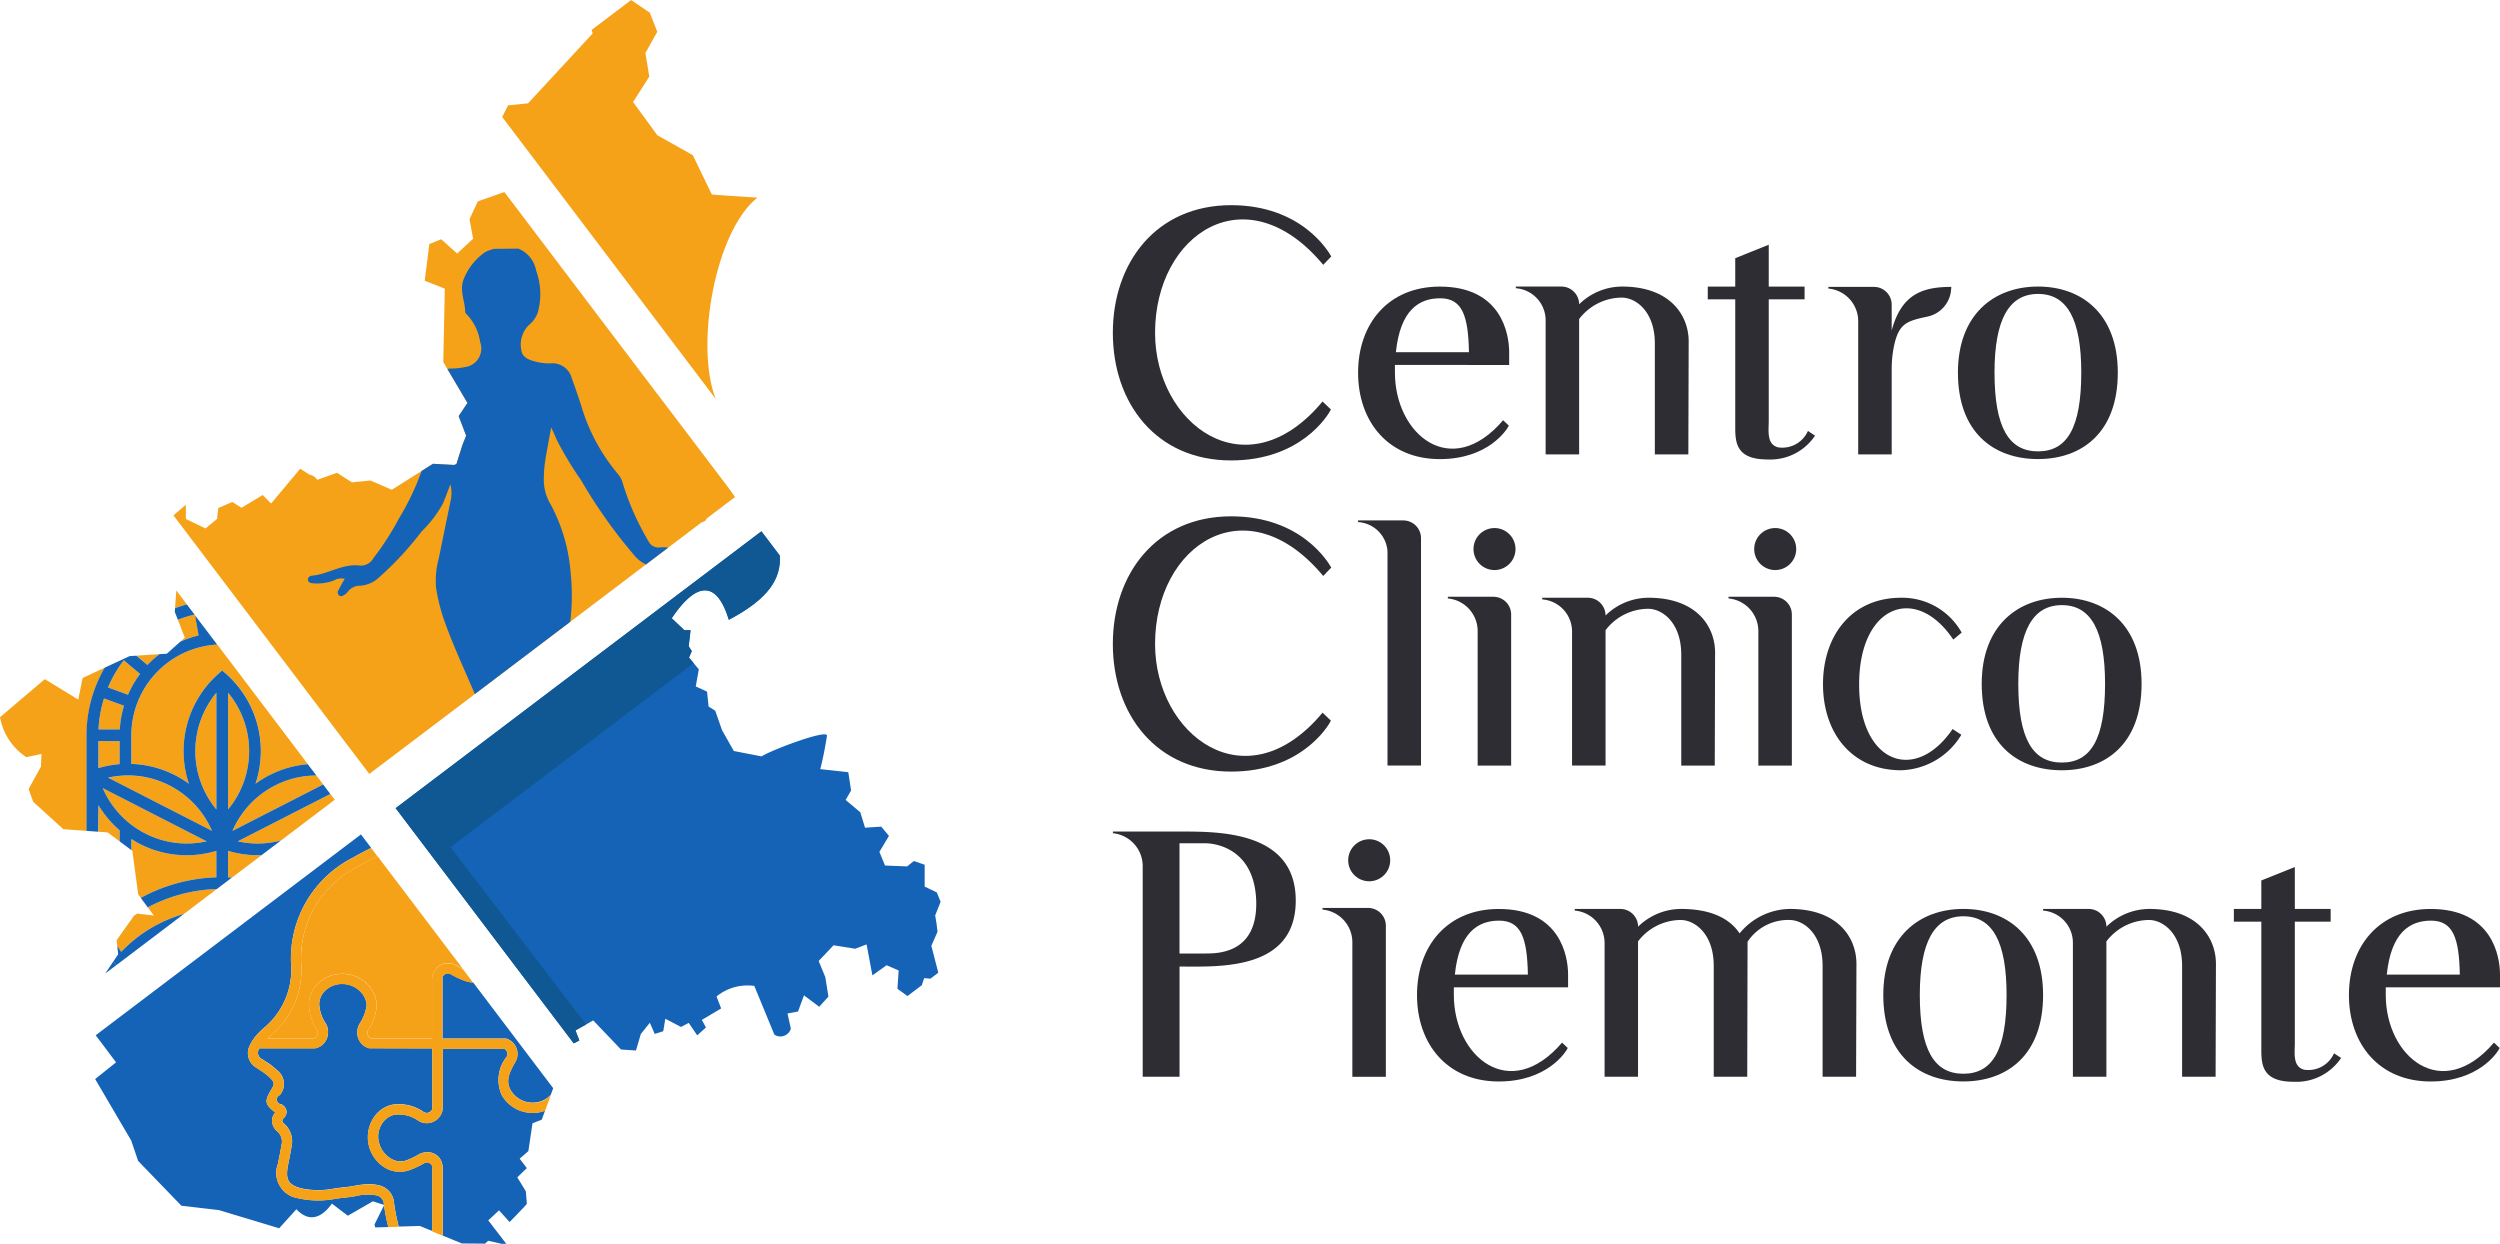<svg xmlns="http://www.w3.org/2000/svg" xmlns:xlink="http://www.w3.org/1999/xlink" width="178.579" height="88.846" viewBox="0 0 178.579 88.846"><defs><style>      .cls-1 {        fill: none;      }      .cls-2 {        fill: #1463b6;      }      .cls-3 {        fill: #f5a219;      }      .cls-4 {        clip-path: url(#clip-path);      }      .cls-5 {        fill: #105894;      }      .cls-6 {        fill: #2d2d33;      }    </style><clipPath id="clip-path"><path id="Tracciato_8446" data-name="Tracciato 8446" class="cls-1" d="M536.4,1686.87l-.487-.644-1.131-1.493-.442-.584-.381-.5-1.039-1.372-.859-1.134-.546-.72-.4-.522-.461-.609-2.064-2.725-.991-1.309-.731-.965-.924-1.22-.407-.538-1.118-1.477-.58-.766-.913-1.206-.85-1.122-.167-.221-.415-.548-1.214-1.6-1.421.5-.475.167-.091.2-.5,1.071.257,1.4-1.143,1.056-1.136-1.02-.849.341-.179,1.425-.086.679-.065.516,1.436.57-.05,2.391-.014.688-.045,2.16,1.112,1.881.482.816.134.226-.629.938.534,1.4-.272.681-.188.6-.236.749a1.362,1.362,0,0,0-.175.061l-.92-.051-.578-.032-2.943,1.857-1.525-.662-1.325.13-1.063-.681-.769.273-.63.224-.034-.022a.8.8,0,0,0-.441-.322c-.027-.007-.054-.008-.081-.013l-.675-.433-.666.8-1.414,1.687-.6-.607-.79.477-.637.384-.083.05-.66-.415-1,.432-.089.782-.827.679-.885-.429-.515-.25v-1.011l-.655.553-.233.2.589.778.734.97.478.631,1.788,2.361.46.607.048.064.626.827.5.656.8,1.059.546.721,2.87,3.791.407.537,1.52,2.007.582.769.316.417.726.958.5.658.414.548.086.113,4-3.025,1.08-.818,7.986-6.047,1.631-1.235.653-.495.424-.322,1.853-1.4.919-.7.58-.439,2.762-2.092.931-.705.882-.668.065-.027c.129-.05.251-.083.308-.225,0-.011,0-.024.008-.036l2.043-1.547Z" transform="translate(-496.656 -1665.589)"></path></clipPath></defs><g id="Raggruppa_12235" data-name="Raggruppa 12235" transform="translate(-464.604 -1630.157)"><g id="Raggruppa_12233" data-name="Raggruppa 12233" transform="translate(464.604 1630.157)"><path id="Tracciato_8413" data-name="Tracciato 8413" class="cls-2" d="M550.707,1738.121l-13.061,9.89,9.89,13.062,2.83,3.738.4-.206-.277-.716,1.268-.718,1.985,2.078,1.069.073.346-1.176.645-.808.351.8.608-.193.147-.892,1.121.588.55-.294.608.891.624-.561-.293-.542,1.378-.818-.33-.855a3.49,3.49,0,0,1,2.7-.753l1.43,3.474a.774.774,0,0,0,1.179-.423l-.241-1.085.754-.137.425-1.158,1.085.818.66-.726-.22-1.388-.477-1.158,1.064-1.122,1.545.248.813-.312.418,2.215,1.012-.726.864.376-.089,1.306.719.519,1.025-.776.168-.507.441.045.566-.429-.495-1.923.44-1-.074-.616-.094-.552.388-.974-.273-.671-.865-.413v-1.562l-.775-.267-.476.386-1.583-.064-.4-.975.682-1.139-.551-.662-1.158.074-.336-1.1-1.048-.881.389-.681-.2-1.3-2-.221q.293-1.179.477-2.38c.084-.523-4.091,1.066-4.668,1.471l-1.985-.386-.844-1.489-.483-1.388-.476-.3-.11-1.066-.807-.368.22-1.222-.7-.837.2-.459-.22-.35.132-1.148h-.445l-.9-.854c1.621-2.422,3.156-2.917,4.081.11,2.874-1.515,3.737-2.958,3.638-4.583l-1.312-1.733Z" transform="translate(-509.383 -1690.282)"></path><path id="Tracciato_8414" data-name="Tracciato 8414" class="cls-3" d="M572.564,1658.652c-1.487-3.8-.049-11.977,2.979-14.378-1.289-.074-3.253-.221-3.253-.221l-1.362-2.813-2.536-1.424-1.729-2.372,1.158-1.819-.278-1.683.849-1.516-.534-1.359-1.336-.909-2.822,2.137.077.251-4.616,4.991-1.43.148-.417.828,9.224,12.182Z" transform="translate(-521.441 -1630.157)"></path><g id="Raggruppa_12228" data-name="Raggruppa 12228" transform="translate(0 42.18)"><g id="Raggruppa_12227" data-name="Raggruppa 12227"><path id="Tracciato_8415" data-name="Tracciato 8415" class="cls-3" d="M488.361,1795.584l.432.582-1.194-.135c-.073.047-.147.092-.219.14l-1.248,1.759.043.393c.093.148.185.3.286.438a9.959,9.959,0,0,1,4.483-2.71l2.315-1.754v-.025A11.254,11.254,0,0,0,488.361,1795.584Z" transform="translate(-477.802 -1772.949)"></path><path id="Tracciato_8416" data-name="Tracciato 8416" class="cls-3" d="M506.716,1787.231v1.888c.093,0,.185.013.277.018l2.117-1.6c-.092,0-.184.008-.277.008A7.371,7.371,0,0,1,506.716,1787.231Z" transform="translate(-490.421 -1768.632)"></path><path id="Tracciato_8417" data-name="Tracciato 8417" class="cls-3" d="M497.009,1739.165l-.092,1.265q.414-.154.845-.27Z" transform="translate(-484.414 -1739.165)"></path><path id="Tracciato_8418" data-name="Tracciato 8418" class="cls-3" d="M494.933,1785.89a7.366,7.366,0,0,1-2.118.312,7.29,7.29,0,0,1-3.352-.811c-.207-.106-.407-.222-.6-.347v.792l.065.049.419,3.116.184.248a12.08,12.08,0,0,1,5.4-1.47Z" transform="translate(-479.475 -1767.291)"></path><path id="Tracciato_8419" data-name="Tracciato 8419" class="cls-3" d="M486.835,1753.024l-1.163-.976a8.848,8.848,0,0,0-1.125,1.941l1.429.52A7.343,7.343,0,0,1,486.835,1753.024Z" transform="translate(-476.83 -1747.063)"></path><path id="Tracciato_8420" data-name="Tracciato 8420" class="cls-3" d="M484.566,1773.476l7.421,3.8a6.546,6.546,0,0,0-3.026-3.236,6.467,6.467,0,0,0-2.971-.719A6.551,6.551,0,0,0,484.566,1773.476Z" transform="translate(-476.842 -1760.103)"></path><path id="Tracciato_8421" data-name="Tracciato 8421" class="cls-3" d="M502.171,1758.04a6.53,6.53,0,0,0,0,8.335Z" transform="translate(-486.713 -1750.736)"></path><path id="Tracciato_8422" data-name="Tracciato 8422" class="cls-3" d="M486.608,1778.888a6.461,6.461,0,0,0,2.971.719,6.548,6.548,0,0,0,1.424-.157l-7.42-3.8A6.546,6.546,0,0,0,486.608,1778.888Z" transform="translate(-476.239 -1761.534)"></path><path id="Tracciato_8423" data-name="Tracciato 8423" class="cls-3" d="M484.619,1759.616l-1.43-.52a8.8,8.8,0,0,0-.388,2.21h1.52A7.281,7.281,0,0,1,484.619,1759.616Z" transform="translate(-475.76 -1751.384)"></path><path id="Tracciato_8424" data-name="Tracciato 8424" class="cls-3" d="M509.933,1780.264a6.464,6.464,0,0,0,1.658-.217l3.842-2.909-.313-.414-6.611,3.382A6.553,6.553,0,0,0,509.933,1780.264Z" transform="translate(-491.52 -1762.191)"></path><path id="Tracciato_8425" data-name="Tracciato 8425" class="cls-3" d="M484.292,1766.971h-1.518v1.93a7.376,7.376,0,0,1,1.518-.286Z" transform="translate(-475.743 -1756.212)"></path><path id="Tracciato_8426" data-name="Tracciato 8426" class="cls-3" d="M506.716,1758.041v8.335a6.532,6.532,0,0,0,0-8.335Z" transform="translate(-490.421 -1750.737)"></path><path id="Tracciato_8427" data-name="Tracciato 8427" class="cls-3" d="M490.6,1751.689a7.438,7.438,0,0,1,.857-.774l-1.651.108Z" transform="translate(-480.053 -1746.368)"></path><path id="Tracciato_8428" data-name="Tracciato 8428" class="cls-3" d="M497.933,1745.263l-.318.286a7.243,7.243,0,0,1,1.31-.447l-.253-1.434-.042-.055a8.776,8.776,0,0,0-1.195.368Z" transform="translate(-484.731 -1741.892)"></path><path id="Tracciato_8429" data-name="Tracciato 8429" class="cls-3" d="M507.524,1777.273l6.479-3.315-.484-.64a6.468,6.468,0,0,0-2.969.719A6.542,6.542,0,0,0,507.524,1777.273Z" transform="translate(-490.916 -1760.103)"></path><path id="Tracciato_8430" data-name="Tracciato 8430" class="cls-3" d="M488.861,1755.622v2.045a7.352,7.352,0,0,1,4.112,1.419,7.366,7.366,0,0,1,2.1-7.849l.278-.247.278.247a7.364,7.364,0,0,1,2.1,7.849,7.369,7.369,0,0,1,1-.615,7.279,7.279,0,0,1,2.738-.781l-6.471-8.547A6.5,6.5,0,0,0,488.861,1755.622Z" transform="translate(-479.475 -1745.282)"></path><path id="Tracciato_8431" data-name="Tracciato 8431" class="cls-3" d="M472.093,1753.41l-1.589.737-.309,1.544-2.389-1.461-3.2,2.72a4.331,4.331,0,0,0,1.875,2.85l1.085-.221-.037.9-.881,1.6.331.919,2.148,1.95,1.672.121v-6.83A9.62,9.62,0,0,1,472.093,1753.41Z" transform="translate(-464.604 -1747.898)"></path></g><path id="Tracciato_8432" data-name="Tracciato 8432" class="cls-3" d="M482.774,1778.793v1.9l.655.047.863.643v-.79A7.391,7.391,0,0,1,482.774,1778.793Z" transform="translate(-475.743 -1763.459)"></path></g><g id="Raggruppa_12229" data-name="Raggruppa 12229" transform="translate(6.193 43.174)"><path id="Tracciato_8433" data-name="Tracciato 8433" class="cls-2" d="M484.026,1808.48l.805-.61c-.072-.09-.144-.18-.213-.273Z" transform="translate(-482.704 -1782.112)"></path><path id="Tracciato_8434" data-name="Tracciato 8434" class="cls-2" d="M481.447,1757.313a7.394,7.394,0,0,0,1.518,1.8v.79l.837.623v-.792c.195.124.395.241.6.347a7.292,7.292,0,0,0,3.352.811,7.37,7.37,0,0,0,2.118-.312v1.888a12.082,12.082,0,0,0-5.4,1.47l.5.678a11.252,11.252,0,0,1,4.9-1.311v.025l1.115-.844c-.092-.005-.185-.015-.277-.018v-1.888a7.375,7.375,0,0,0,2.117.311c.093,0,.185,0,.277-.008l1.381-1.046a6.459,6.459,0,0,1-1.658.217,6.552,6.552,0,0,1-1.424-.157l6.611-3.382-.513-.678-6.479,3.315a6.541,6.541,0,0,1,3.026-3.236,6.466,6.466,0,0,1,2.969-.719l-.612-.808a7.28,7.28,0,0,0-2.738.781,7.359,7.359,0,0,0-1,.616,7.365,7.365,0,0,0-2.1-7.849l-.278-.247-.278.247a7.366,7.366,0,0,0-2.1,7.849,7.348,7.348,0,0,0-4.112-1.419v-2.045a6.5,6.5,0,0,1,6.132-6.48l-1.5-1.975-.082-.109.253,1.434a7.231,7.231,0,0,0-1.31.446l-.954.856-.528.034a7.426,7.426,0,0,0-.857.774l-.794-.666-.483.031-1.78.826a9.621,9.621,0,0,0-1.3,4.828v6.83l.837.061Zm9.264-8.03a6.532,6.532,0,0,1,0,8.335Zm-2.956,10.769a6.462,6.462,0,0,1-2.971-.719,6.546,6.546,0,0,1-3.026-3.236l7.42,3.8A6.556,6.556,0,0,1,487.756,1760.052Zm2.118-10.769v8.335a6.53,6.53,0,0,1,0-8.335Zm-3.339,6.63a6.545,6.545,0,0,1,3.026,3.236l-7.421-3.8a6.558,6.558,0,0,1,1.424-.157A6.465,6.465,0,0,1,486.536,1755.914Zm-3.277-8.949,1.163.976a7.338,7.338,0,0,0-.859,1.485l-1.429-.52A8.847,8.847,0,0,1,483.259,1746.965Zm-1.413,2.727,1.43.52a7.28,7.28,0,0,0-.3,1.69h-1.52A8.8,8.8,0,0,1,481.846,1749.692Zm-.4,3.047h1.518v1.645a7.376,7.376,0,0,0-1.518.286Z" transform="translate(-480.61 -1742.974)"></path><path id="Tracciato_8435" data-name="Tracciato 8435" class="cls-2" d="M490.591,1798.869a9.96,9.96,0,0,0-4.483,2.71c-.1-.142-.193-.291-.286-.438l.067.609-.333.5c.069.093.141.183.213.273l2.531-1.916Z" transform="translate(-483.642 -1776.761)"></path><path id="Tracciato_8436" data-name="Tracciato 8436" class="cls-2" d="M497.087,1742.829a8.761,8.761,0,0,1,1.195-.368l-.55-.727q-.431.117-.845.27l-.019.26Z" transform="translate(-490.577 -1741.734)"></path></g><path id="Tracciato_8437" data-name="Tracciato 8437" class="cls-2" d="M546.071,1828.269q-.118.029-.238.047l-.051.008a2.534,2.534,0,0,1-.292.019h-.026c-.018,0-.037,0-.055,0q-.12,0-.241-.017l-.089-.011a2.629,2.629,0,0,1-.31-.064,2.5,2.5,0,0,1-1.532-1.2,2.629,2.629,0,0,1,.356-2.712.408.408,0,0,0,.03-.348.422.422,0,0,0-.2-.23h-4.389v4.161a1.15,1.15,0,0,1-.022.218l-.011.069a1.147,1.147,0,0,1-.682.782,1.126,1.126,0,0,1-1.031-.09,2.387,2.387,0,0,0-1.754-.417,1.43,1.43,0,0,0-.895.715,1.667,1.667,0,0,0-.151,1.3,1.859,1.859,0,0,0,.891,1.136,1.26,1.26,0,0,0,1.088.085l.021-.008a5.306,5.306,0,0,0,.836-.409,1.141,1.141,0,0,1,.409-.137l.016,0h.031a1.063,1.063,0,0,1,1.225.869l.007.048a1.12,1.12,0,0,1,.022.221v4.806l1.37.561c.539,0,1.094.007,1.645.012l.231-.207.952.218.337,0-1.288-1.674.771-.717.754.836s1.232-1.259,1.232-1.3-.073-.9-.073-.9l-.609-.993.682-.661-.513-.672.623-.542.293-1.985.66-.258.238-.646c-.058.021-.116.042-.175.059Z" transform="translate(-507.405 -1748.847)"></path><path id="Tracciato_8438" data-name="Tracciato 8438" class="cls-2" d="M524.255,1824.549a.643.643,0,0,0-.18.067,6.329,6.329,0,0,1-.962.455l-.019.007h0a2.054,2.054,0,0,1-1.727-.121,2.546,2.546,0,0,1-.96-3.469,2.157,2.157,0,0,1,1.347-1.052,3.062,3.062,0,0,1,2.311.507.406.406,0,0,0,.378.032.42.42,0,0,0,.24-.255V1816.4l-4.519-.012a1.122,1.122,0,0,1-.19-.069c-.014-.007-.027-.016-.041-.024a1.093,1.093,0,0,1-.13-.075c-.018-.012-.032-.027-.048-.04a1.224,1.224,0,0,1-.1-.085c-.017-.017-.031-.037-.047-.055a1.163,1.163,0,0,1-.078-.093c-.016-.022-.027-.046-.041-.069a1.068,1.068,0,0,1-.057-.1c-.012-.026-.021-.053-.031-.08s-.028-.067-.038-.1-.012-.059-.017-.089a1.067,1.067,0,0,1-.02-.105c0-.031,0-.062,0-.093s0-.067,0-.1a1.14,1.14,0,0,1,.151-.557,3.2,3.2,0,0,0,.511-1.311,1.25,1.25,0,0,0-.013-.189l-.005-.024a1.312,1.312,0,0,0-.039-.158c-.005-.016-.01-.033-.016-.049-.017-.046-.036-.092-.058-.138-.008-.016-.015-.033-.023-.049a1.719,1.719,0,0,0-.1-.171,1.8,1.8,0,0,0-1-.7,1.823,1.823,0,0,0-1.031.012l-.039.012c-.03.01-.06.023-.089.035s-.055.022-.082.034-.041.021-.062.032-.06.031-.089.048-.057.037-.086.056-.055.036-.08.055-.053.042-.078.064-.046.038-.067.058-.046.048-.068.072-.039.04-.056.061-.039.053-.058.08-.031.042-.045.063-.032.059-.048.089-.024.042-.034.065-.026.067-.038.1-.017.041-.023.063a1.235,1.235,0,0,0-.029.128c0,.016-.008.03-.01.045a1.574,1.574,0,0,0-.018.184,2.735,2.735,0,0,0,.46,1.391,1.128,1.128,0,0,1,.169.685s0,0,0,0v0s0,.008,0,.012c0,.032-.007.062-.011.093s0,.06-.01.089-.017.062-.026.093-.014.059-.025.087-.027.059-.041.088-.022.054-.037.079-.037.055-.056.083-.029.047-.047.069-.048.051-.072.077-.034.039-.053.056a1.123,1.123,0,0,1-.091.07c-.019.014-.035.029-.055.042a1.183,1.183,0,0,1-.114.061c-.017.008-.032.019-.05.027a1.1,1.1,0,0,1-.179.06l-.087.011h-3.94a.512.512,0,0,0,.209.789c.081.056.162.109.243.162a4.7,4.7,0,0,1,.813.626,1.221,1.221,0,0,1,.189,1.761.343.343,0,0,0,.123.662l.035.026a.662.662,0,0,1,.322.473.633.633,0,0,1-.211.493.3.3,0,0,0-.1.182.387.387,0,0,0,.151.226,1.68,1.68,0,0,1,.51,1.639c-.046.306-.107.61-.166.9-.028.142-.056.283-.083.426-.19,1.005.013,1.37.9,1.629a5.887,5.887,0,0,0,2.448.014c.252-.033.5-.067.757-.09.207-.02.413-.055.632-.093a6.3,6.3,0,0,1,1.063-.12,2.773,2.773,0,0,1,.672.079,1.378,1.378,0,0,1,1.106,1.291,12.521,12.521,0,0,0,.26,1.369c.022.1.044.194.065.292l1.51-.044.9.368v-4.633A.424.424,0,0,0,524.255,1824.549Z" transform="translate(-493.8 -1741.514)"></path><path id="Tracciato_8439" data-name="Tracciato 8439" class="cls-2" d="M502.245,1809.969a3.514,3.514,0,0,0-1.438.052c-.222.038-.451.077-.684.1s-.488.056-.732.088a6.521,6.521,0,0,1-2.745-.036,1.826,1.826,0,0,1-1.412-2.46q.041-.217.085-.433c.057-.286.116-.581.159-.87a.965.965,0,0,0-.269-.984,1.054,1.054,0,0,1-.4-.742.926.926,0,0,1,.23-.634c-.744-.571-.784-.8-.295-1.608.265-.438.256-.528-.087-.878a4.055,4.055,0,0,0-.693-.528c-.086-.057-.172-.113-.257-.171a1.211,1.211,0,0,1-.575-1.386,3.475,3.475,0,0,1,.436-.785,5.981,5.981,0,0,1,.625-.649,5.412,5.412,0,0,0,1.992-4.347,8.077,8.077,0,0,1,4.357-7.823c.469-.265.856-.472,1.215-.648.047-.023.093-.043.14-.065l-.734-.969-13.061,9.889-5.886,4.457,1.454,1.935-1.493,1.194,2.577,4.394.492,1.453,3.09,3.2,2.683.313,4.3,1.3,1.231-1.361c.9.944,1.77.66,2.541-.4l1.136.863,1.787-1.029.787.251,0-.011A.665.665,0,0,0,502.245,1809.969Z" transform="translate(-475.379 -1724.589)"></path><path id="Tracciato_8440" data-name="Tracciato 8440" class="cls-2" d="M534.419,1852.662l-.682,1.369.052.211.932-.027-.034-.151A13.709,13.709,0,0,1,534.419,1852.662Z" transform="translate(-506.986 -1766.565)"></path><path id="Tracciato_8441" data-name="Tracciato 8441" class="cls-2" d="M548.357,1810.482c-.06-.008-.12-.02-.181-.033l-.057-.011c-.08-.019-.162-.042-.245-.07a6.162,6.162,0,0,1-.981-.462.659.659,0,0,0-.178-.065.372.372,0,0,0-.049,0,.3.3,0,0,0-.033,0,.425.425,0,0,0-.112.031l-.025.012a.4.4,0,0,0-.061.038.476.476,0,0,0-.067.062l-.019.023a.415.415,0,0,0-.056.1l-.005.015v3.106h0v1.267h4.548l.059.021a1.143,1.143,0,0,1,.6,1.642c-.431.755-.709,1.341-.348,2.006a1.821,1.821,0,0,0,2.463.682,1.705,1.705,0,0,0,.418-.343l.168-.459-3.842-5.075-1.881-2.484-.046,0Z" transform="translate(-514.68 -1740.312)"></path><path id="Tracciato_8442" data-name="Tracciato 8442" class="cls-3" d="M520.421,1788.976a7.313,7.313,0,0,0-3.99,7.166,6.088,6.088,0,0,1-2.223,4.905c-.064.06-.127.118-.189.177h3.3a.424.424,0,0,0,.278-.388.4.4,0,0,0-.063-.227,3.364,3.364,0,0,1-.566-1.846v-.01a.062.062,0,0,1,0-.009,2.111,2.111,0,0,1,.18-.79h0a1.988,1.988,0,0,1,.122-.23c.013-.021.029-.041.043-.062.035-.052.07-.1.109-.153.023-.028.049-.054.074-.081s.07-.08.109-.117.064-.055.1-.083.076-.067.118-.1.075-.051.112-.077.07-.051.108-.074l.024-.013.021-.014c.029-.017.059-.031.089-.046s.07-.038.105-.055.069-.029.1-.044.087-.036.132-.052l.067-.021c.062-.019.123-.037.186-.051l.017,0a2.53,2.53,0,0,1,2.631,1.009l.008.014a2.3,2.3,0,0,1,.13.211c.007.012.011.026.018.038.017.034.032.068.047.1.026.056.05.112.07.169.014.04.027.08.039.12.016.056.029.112.04.169.007.037.016.074.021.11a1.92,1.92,0,0,1,.02.283h0a3.6,3.6,0,0,1-.609,1.722.417.417,0,0,0-.054.175.422.422,0,0,0,.268.424h4.35V1797a1.151,1.151,0,0,1,.022-.212v-.012l.009-.038v0a1.141,1.141,0,0,1,1.679-.728c.161.091.327.182.494.263l-6.1-8.052c-.09.042-.178.081-.269.125C521.251,1788.518,520.877,1788.718,520.421,1788.976Z" transform="translate(-494.898 -1727.06)"></path><path id="Tracciato_8443" data-name="Tracciato 8443" class="cls-3" d="M521.06,1813.46a12.509,12.509,0,0,1-.26-1.369,1.378,1.378,0,0,0-1.106-1.291,2.774,2.774,0,0,0-.672-.079,6.292,6.292,0,0,0-1.063.12c-.218.038-.425.073-.631.093-.252.024-.5.057-.757.091a5.893,5.893,0,0,1-2.448-.014c-.889-.258-1.091-.624-.9-1.629.027-.142.055-.284.083-.426.059-.294.12-.6.166-.9a1.68,1.68,0,0,0-.51-1.639.387.387,0,0,1-.151-.226.3.3,0,0,1,.1-.182.634.634,0,0,0,.211-.493.662.662,0,0,0-.322-.473l-.035-.026a.343.343,0,0,1-.123-.662,1.221,1.221,0,0,0-.189-1.761,4.7,4.7,0,0,0-.813-.626c-.082-.053-.163-.107-.243-.163a.512.512,0,0,1-.209-.788h3.94l.087-.011a1.1,1.1,0,0,0,.179-.06c.017-.008.033-.018.05-.027a1.18,1.18,0,0,0,.114-.061c.019-.013.036-.028.055-.042s.062-.045.091-.07.035-.037.053-.056.05-.049.072-.077.031-.046.047-.068.039-.054.056-.083.024-.053.037-.079.029-.057.041-.088.017-.058.025-.087.019-.061.026-.093.007-.059.01-.089.01-.061.011-.093c0,0,0-.008,0-.011v0s0,0,0,0a1.128,1.128,0,0,0-.169-.685,2.735,2.735,0,0,1-.46-1.391,1.559,1.559,0,0,1,.018-.184c0-.016.007-.03.01-.045a1.26,1.26,0,0,1,.029-.128c.006-.022.016-.042.023-.063s.023-.068.038-.1.023-.043.034-.065.03-.06.048-.089.03-.042.045-.063.037-.054.058-.08.037-.041.056-.061.044-.049.068-.072.045-.038.067-.058.051-.044.078-.064.053-.036.08-.055.056-.038.086-.056.059-.033.089-.048.041-.022.062-.032.054-.023.082-.035.059-.024.089-.035l.039-.012a1.823,1.823,0,0,1,1.031-.012,1.8,1.8,0,0,1,1,.7,1.722,1.722,0,0,1,.1.171c.008.016.015.032.023.049.022.046.042.092.058.139.006.017.011.033.016.049a1.312,1.312,0,0,1,.039.158l.005.024a1.239,1.239,0,0,1,.013.189,3.2,3.2,0,0,1-.511,1.311,1.14,1.14,0,0,0-.151.557c0,.034,0,.068,0,.1s0,.063,0,.093.013.07.02.105.009.06.017.089.025.069.038.1.019.054.031.08a1.081,1.081,0,0,0,.057.1c.014.023.026.047.041.068a1.178,1.178,0,0,0,.078.093c.016.018.03.038.047.055a1.19,1.19,0,0,0,.1.085c.017.013.031.028.048.04a1.116,1.116,0,0,0,.13.076c.014.007.026.017.041.024a1.121,1.121,0,0,0,.19.069l4.519.012v4.317a.419.419,0,0,1-.24.255.407.407,0,0,1-.378-.032,3.062,3.062,0,0,0-2.311-.507,2.157,2.157,0,0,0-1.347,1.052,2.546,2.546,0,0,0,.96,3.469,2.056,2.056,0,0,0,1.727.121h0l.019-.007a6.344,6.344,0,0,0,.962-.455.646.646,0,0,1,.18-.067.424.424,0,0,1,.426.284v4.633l.748.306v-4.806a1.119,1.119,0,0,0-.022-.221l-.007-.048a1.063,1.063,0,0,0-1.225-.869H523l-.016,0a1.138,1.138,0,0,0-.409.137,5.3,5.3,0,0,1-.836.409l-.02.008a1.26,1.26,0,0,1-1.088-.085,1.859,1.859,0,0,1-.891-1.136,1.667,1.667,0,0,1,.151-1.3,1.43,1.43,0,0,1,.895-.715,2.387,2.387,0,0,1,1.754.417,1.126,1.126,0,0,0,1.031.09,1.147,1.147,0,0,0,.682-.782l.011-.069a1.15,1.15,0,0,0,.022-.218v-4.161h4.389a.422.422,0,0,1,.2.23.408.408,0,0,1-.03.348,2.629,2.629,0,0,0-.356,2.712,2.5,2.5,0,0,0,1.532,1.2,2.607,2.607,0,0,0,.31.064l.089.011q.121.014.241.017c.018,0,.037,0,.055,0l.026,0a2.533,2.533,0,0,0,.292-.019l.051-.008c.08-.012.16-.028.238-.047l.092-.026c.059-.017.117-.038.175-.059l.418-1.139a1.7,1.7,0,0,1-.418.343,1.821,1.821,0,0,1-2.463-.683c-.361-.665-.084-1.251.348-2.006a1.143,1.143,0,0,0-.6-1.642l-.059-.021H524.26v-1.267h0v-3.106l.005-.015a.41.41,0,0,1,.056-.1l.019-.023a.462.462,0,0,1,.067-.062.413.413,0,0,1,.061-.038l.025-.011a.43.43,0,0,1,.112-.031c.011,0,.022,0,.033,0a.336.336,0,0,1,.05,0,.654.654,0,0,1,.178.065,6.189,6.189,0,0,0,.98.462c.083.028.164.051.245.071l.057.011c.061.013.121.025.181.033l.074.007.046,0-.731-.965c-.168-.081-.334-.172-.495-.264a1.141,1.141,0,0,0-1.679.728v0l-.009.038v.012a1.15,1.15,0,0,0-.022.212v4.22h-4.35a.423.423,0,0,1-.268-.424.417.417,0,0,1,.054-.175,3.6,3.6,0,0,0,.609-1.722h0a1.909,1.909,0,0,0-.02-.283c0-.037-.014-.074-.021-.11-.011-.056-.024-.113-.04-.169-.012-.04-.025-.08-.039-.12-.02-.057-.044-.113-.07-.169-.015-.034-.03-.068-.047-.1-.007-.013-.011-.026-.018-.038a2.257,2.257,0,0,0-.13-.211l-.008-.014a2.53,2.53,0,0,0-2.631-1.009l-.017,0c-.062.015-.124.032-.186.051l-.067.021c-.045.016-.088.034-.132.052s-.07.028-.1.044-.07.036-.105.055-.06.029-.089.046l-.021.014-.024.013c-.038.023-.072.05-.108.074s-.077.05-.112.077-.079.065-.118.1-.065.054-.1.083-.074.078-.109.117-.051.053-.073.081c-.04.049-.075.1-.109.153-.014.021-.03.04-.043.061a1.989,1.989,0,0,0-.122.23h0a2.111,2.111,0,0,0-.179.79.062.062,0,0,0,0,.009v.01a3.364,3.364,0,0,0,.566,1.846.4.4,0,0,1,.063.227.424.424,0,0,1-.278.388h-3.3c.061-.059.125-.117.189-.177a6.088,6.088,0,0,0,2.223-4.905,7.312,7.312,0,0,1,3.99-7.165c.457-.259.831-.458,1.177-.628.09-.044.179-.084.269-.125l-.448-.591c-.047.022-.093.042-.14.065-.36.177-.746.383-1.215.648a8.077,8.077,0,0,0-4.357,7.823,5.412,5.412,0,0,1-1.992,4.347,5.987,5.987,0,0,0-.625.649,3.475,3.475,0,0,0-.436.785,1.211,1.211,0,0,0,.575,1.386c.085.058.171.115.257.171a4.053,4.053,0,0,1,.693.528c.342.349.351.44.087.878-.489.81-.449,1.037.295,1.608a.926.926,0,0,0-.23.634,1.055,1.055,0,0,0,.4.742.965.965,0,0,1,.269.984c-.043.289-.1.584-.159.87-.029.144-.058.289-.085.433a1.826,1.826,0,0,0,1.412,2.46,6.525,6.525,0,0,0,2.745.036c.244-.032.488-.064.732-.088s.463-.062.685-.1a3.511,3.511,0,0,1,1.438-.052.665.665,0,0,1,.56.67l0,.011.02.006-.015.029a13.7,13.7,0,0,0,.268,1.4c.011.05.022.1.034.151l.738-.021C521.1,1813.655,521.082,1813.556,521.06,1813.46Z" transform="translate(-492.653 -1726.124)"></path><path id="Tracciato_8444" data-name="Tracciato 8444" class="cls-3" d="M536.4,1686.87l-.487-.644-1.131-1.493-.442-.584-.381-.5-1.039-1.372-.859-1.134-.546-.72-.4-.522-.461-.609-2.064-2.725-.991-1.309-.731-.965-.924-1.22-.407-.538-1.118-1.477-.58-.766-.913-1.206-.85-1.122-.167-.221-.415-.548-1.214-1.6-1.421.5-.475.167-.091.2-.5,1.071.257,1.4-1.143,1.056-1.136-1.02-.849.341-.179,1.425-.086.679-.065.516,1.436.57-.05,2.391-.014.688-.045,2.16,1.112,1.881.482.816.134.226-.629.938.534,1.4-.272.681-.188.6-.236.749a1.362,1.362,0,0,0-.175.061l-.92-.051-.578-.032-2.943,1.857-1.525-.662-1.325.13-1.063-.681-.769.273-.63.224-.034-.022a.8.8,0,0,0-.441-.322c-.027-.007-.054-.008-.081-.013l-.675-.433-.666.8-1.414,1.687-.6-.607-.79.477-.637.384-.083.05-.66-.415-1,.432-.089.782-.827.679-.885-.429-.515-.25v-1.011l-.655.553-.233.2.589.778.734.97.478.631,1.788,2.361.46.607.048.064.626.827.5.656.8,1.059.546.721,2.87,3.791.407.537,1.52,2.007.582.769.316.417.726.958.5.658.414.548.086.113,4-3.025,1.08-.818,7.986-6.047,1.631-1.235.653-.495.424-.322,1.853-1.4.919-.7.58-.439,2.762-2.092.931-.705.882-.668.065-.027c.129-.05.251-.083.308-.225,0-.011,0-.024.008-.036l2.043-1.547Z" transform="translate(-484.254 -1651.879)"></path><g id="Raggruppa_12232" data-name="Raggruppa 12232" transform="translate(12.402 13.71)"><g id="Raggruppa_12231" data-name="Raggruppa 12231" class="cls-4"><g id="Raggruppa_12230" data-name="Raggruppa 12230" transform="translate(9.587 4.049)"><path id="Tracciato_8445" data-name="Tracciato 8445" class="cls-2" d="M536.469,1676.052a2.1,2.1,0,0,1,1.274,1.57,4.932,4.932,0,0,1,.123,2.97,1.967,1.967,0,0,1-.622.9,1.952,1.952,0,0,0-.566,1.778c.056.55.525.719.979.845a4.017,4.017,0,0,0,1.068.137,1.431,1.431,0,0,1,1.569,1.083c.24.633.453,1.276.663,1.92a13.448,13.448,0,0,0,2.669,4.945,1.781,1.781,0,0,1,.316.655,19,19,0,0,0,1.844,4.133.771.771,0,0,0,.777.409,3.727,3.727,0,0,1,2.042.439c.353.189.794.125,1.164.3.142.068.349.12.329.3-.024.217-.253.192-.42.207a3.061,3.061,0,0,1-1.361-.164,4.168,4.168,0,0,0-.537-.161c-.106-.024-.245-.069-.316.053-.06.1.047.185.1.265.114.167.241.323.354.49.084.124.151.263,0,.384a.308.308,0,0,1-.4-.012,1.379,1.379,0,0,1-.191-.175,1.582,1.582,0,0,0-1.058-.524,2.3,2.3,0,0,1-1.5-.819,35.994,35.994,0,0,1-3.815-5.382,24.659,24.659,0,0,1-1.7-2.808c-.151-.308-.263-.628-.443-.958-.136.756-.276,1.512-.406,2.27a8.551,8.551,0,0,0-.111,1.247,3.435,3.435,0,0,0,.506,2.013,12.338,12.338,0,0,1,1.41,4.9,15.548,15.548,0,0,1-.544,5.941c-.289,1.263-.552,2.533-.818,3.8a11.2,11.2,0,0,0-.075,2.843,14.22,14.22,0,0,1-.161,4.042,2.233,2.233,0,0,0,.025,1.113,14.4,14.4,0,0,1,.279,2.1,1.793,1.793,0,0,0,.568,1.257,1.524,1.524,0,0,1,.549,1.735,2.725,2.725,0,0,0,.148,1.694,7.2,7.2,0,0,1,.544,2.518,1.1,1.1,0,0,1-.7,1.081,1.069,1.069,0,0,1-1.265-.286,4,4,0,0,1-1.046-3.142,5.612,5.612,0,0,0-.507-3.368,6.652,6.652,0,0,0-.544,1.619c-.135.771-.007,1.561-.169,2.324-.142.671-.024,1.354-.144,2.021a1.347,1.347,0,0,1-1.5,1.331,11.188,11.188,0,0,1-1.2.1c-.607-.036-.868-.4-.635-.956.579-1.383.97-2.832,1.483-4.233a18.018,18.018,0,0,0,.751-5.351,8.361,8.361,0,0,0-.764-4.319,8.462,8.462,0,0,1-.527-3.305,4.09,4.09,0,0,0-.318-1.292c-.791-1.917-1.693-3.789-2.4-5.74a13.1,13.1,0,0,1-.646-2.506,6.089,6.089,0,0,1,.2-2.14q.423-2.073.851-4.146a2.45,2.45,0,0,0-.029-1.1c-.169.437-.336.874-.507,1.311a8.113,8.113,0,0,1-1.529,2.024,23,23,0,0,1-3.145,3.38,2.165,2.165,0,0,1-1.252.519,1.094,1.094,0,0,0-.925.467.79.79,0,0,1-.267.212.265.265,0,0,1-.322.021.273.273,0,0,1-.062-.355c.14-.28.3-.548.463-.837a1.07,1.07,0,0,0-.787.122,3.337,3.337,0,0,1-1.442.2c-.18-.007-.373-.034-.4-.249-.02-.19.154-.29.308-.3,1.172-.113,2.2-.891,3.443-.716a1.024,1.024,0,0,0,.93-.539,19.492,19.492,0,0,0,1.82-2.832,18.365,18.365,0,0,0,2.055-4.782,28.1,28.1,0,0,0,.492-4.242,2.752,2.752,0,0,1,.146-.933,1.034,1.034,0,0,1,1-.748,4.891,4.891,0,0,0,1.029-.108,1.333,1.333,0,0,0,1.079-1.78,3.588,3.588,0,0,0-.96-1.981.282.282,0,0,1-.109-.182c-.013-.777-.428-1.526-.107-2.333a4.241,4.241,0,0,1,1.532-1.933,3.058,3.058,0,0,1,.643-.234Z" transform="translate(-521.433 -1676.052)"></path></g></g></g><path id="Tracciato_8447" data-name="Tracciato 8447" class="cls-5" d="M565.081,1729.964l-1.312-1.733-13.062,9.89-13.061,9.89,9.89,13.062,2.83,3.737.4-.206-.277-.716.759-.43-9.68-12.66,17.363-13.146-.337-.4.2-.459-.22-.35.132-1.148h-.445l-.9-.854c1.621-2.421,3.156-2.917,4.081.11C564.317,1733.032,565.18,1731.589,565.081,1729.964Z" transform="translate(-509.383 -1690.282)"></path></g><g id="Raggruppa_12234" data-name="Raggruppa 12234" transform="translate(544.096 1644.812)"><path id="Tracciato_8448" data-name="Tracciato 8448" class="cls-6" d="M689.661,1691.715c-.216.431-2.154,3.637-7.131,3.637-5.336,0-8.447-4.068-8.447-9.117,0-5.025,3.111-9.116,8.447-9.116,5.049,0,6.963,3.326,7.155,3.661l-.574.6c-5.48-6.58-12.012-2.225-12.012,4.857,0,6.509,6.508,11.462,11.964,4.906Z" transform="translate(-674.083 -1677.118)"></path><path id="Tracciato_8449" data-name="Tracciato 8449" class="cls-6" d="M716.9,1696.057v.55c0,4.4,4,7.753,7.729,3.4l.407.383c-.144.311-1.484,2.393-4.929,2.393-3.685,0-5.839-2.68-5.839-6.173s2.153-6.15,5.839-6.15c4.4,0,4.953,3.374,4.953,4.69v.909Zm.072-.909h5.216c-.047-2.608-.478-3.853-2.057-3.853C718.62,1691.295,717.28,1692.132,716.969,1695.147Z" transform="translate(-696.75 -1684.643)"></path><path id="Tracciato_8450" data-name="Tracciato 8450" class="cls-6" d="M752.466,1694.381l-.024,8.064h-2.393v-7.92c0-2.273-1.34-3.278-2.369-3.278a3.851,3.851,0,0,0-3.039,1.531v9.667h-2.393v-9.619a2.3,2.3,0,0,0-2.13-2.249v-.12h3.255a1.268,1.268,0,0,1,1.268,1.268h0a4.4,4.4,0,0,1,3.063-1.268C751.1,1690.457,752.466,1692.467,752.466,1694.381Z" transform="translate(-711.333 -1684.643)"></path><path id="Tracciato_8451" data-name="Tracciato 8451" class="cls-6" d="M823.993,1696.607c0,4.283-2.561,6.173-5.7,6.173-3.159,0-5.719-1.891-5.719-6.173,0-4.14,2.56-6.15,5.719-6.15C821.432,1690.457,823.993,1692.419,823.993,1696.607Zm-2.608,0c0-3.8-1-5.623-3.087-5.623s-3.111,1.842-3.111,5.623c0,3.924,1.029,5.623,3.111,5.623S821.384,1700.531,821.384,1696.607Z" transform="translate(-752.208 -1684.643)"></path><path id="Tracciato_8452" data-name="Tracciato 8452" class="cls-6" d="M689.661,1742.707c-.216.431-2.154,3.637-7.131,3.637-5.336,0-8.447-4.068-8.447-9.117,0-5.025,3.111-9.117,8.447-9.117,5.049,0,6.963,3.326,7.155,3.661l-.574.6c-5.48-6.58-12.012-2.225-12.012,4.858,0,6.509,6.508,11.462,11.964,4.906Z" transform="translate(-674.083 -1705.883)"></path><path id="Tracciato_8453" data-name="Tracciato 8453" class="cls-6" d="M718.763,1730.038v16.247H716.37V1731a2.238,2.238,0,0,0-2.105-2.106v-.119h3.23A1.268,1.268,0,0,1,718.763,1730.038Z" transform="translate(-696.75 -1706.255)"></path><path id="Tracciato_8454" data-name="Tracciato 8454" class="cls-6" d="M733.5,1736.205V1747h-2.393v-9.619a2.343,2.343,0,0,0-2.129-2.321v-.12h3.254A1.268,1.268,0,0,1,733.5,1736.205Zm-1.172-6.173a1.5,1.5,0,1,0,1.483,1.508A1.5,1.5,0,0,0,732.326,1730.032Z" transform="translate(-705.048 -1706.967)"></path><path id="Tracciato_8455" data-name="Tracciato 8455" class="cls-6" d="M756.8,1745.374l-.024,8.064h-2.393v-7.921c0-2.273-1.34-3.278-2.369-3.278a3.85,3.85,0,0,0-3.039,1.531v9.667h-2.393v-9.619a2.3,2.3,0,0,0-2.129-2.249v-.12h3.254a1.269,1.269,0,0,1,1.268,1.268h0a4.4,4.4,0,0,1,3.063-1.268C755.439,1741.45,756.8,1743.46,756.8,1745.374Z" transform="translate(-713.78 -1713.407)"></path><path id="Tracciato_8456" data-name="Tracciato 8456" class="cls-6" d="M779.5,1736.205V1747h-2.393v-9.619a2.343,2.343,0,0,0-2.129-2.321v-.12h3.254A1.268,1.268,0,0,1,779.5,1736.205Zm-1.172-6.173a1.5,1.5,0,1,0,1.483,1.508A1.5,1.5,0,0,0,778.327,1730.032Z" transform="translate(-730.997 -1706.967)"></path><path id="Tracciato_8457" data-name="Tracciato 8457" class="cls-6" d="M800.339,1751.237a5.186,5.186,0,0,1-4.307,2.536c-3.517,0-5.575-2.656-5.575-6.149s2.058-6.174,5.575-6.174a4.871,4.871,0,0,1,4.331,2.489l-.6.5c-2.68-4-6.724-2.44-6.724,3.183-.024,5.647,4,7.13,6.676,3.206Z" transform="translate(-739.729 -1713.407)"></path><path id="Tracciato_8458" data-name="Tracciato 8458" class="cls-6" d="M827.89,1747.6c0,4.283-2.56,6.173-5.7,6.173-3.158,0-5.719-1.891-5.719-6.173,0-4.14,2.561-6.15,5.719-6.15C825.329,1741.45,827.89,1743.412,827.89,1747.6Zm-2.608,0c0-3.805-1.005-5.623-3.087-5.623s-3.111,1.842-3.111,5.623c0,3.924,1.029,5.623,3.111,5.623S825.282,1751.524,825.282,1747.6Z" transform="translate(-754.406 -1713.407)"></path><path id="Tracciato_8459" data-name="Tracciato 8459" class="cls-6" d="M687.148,1784.692c0,5.049-5.552,4.714-8.3,4.714v7.872h-2.632v-15.051a2.365,2.365,0,0,0-2.129-2.345v-.119h4.762C681.6,1779.763,687.148,1779.691,687.148,1784.692Zm-2.824,0c-.143-3.852-3.111-4.091-3.613-4.091h-1.866v7.873h1.866C681.668,1788.473,684.444,1788.425,684.324,1784.692Z" transform="translate(-674.083 -1735.019)"></path><path id="Tracciato_8460" data-name="Tracciato 8460" class="cls-6" d="M712.969,1787.2v10.792h-2.393v-9.619a2.343,2.343,0,0,0-2.129-2.321v-.12H711.7A1.268,1.268,0,0,1,712.969,1787.2Zm-1.173-6.173a1.5,1.5,0,1,0,1.483,1.508A1.5,1.5,0,0,0,711.8,1781.025Z" transform="translate(-693.467 -1735.731)"></path><path id="Tracciato_8461" data-name="Tracciato 8461" class="cls-6" d="M726.558,1798.042v.551c0,4.4,4,7.752,7.729,3.4l.407.383c-.144.311-1.484,2.393-4.929,2.393-3.685,0-5.839-2.68-5.839-6.173s2.153-6.15,5.839-6.15c4.4,0,4.953,3.374,4.953,4.69v.909Zm.072-.909h5.216c-.047-2.608-.478-3.853-2.057-3.853C728.281,1793.281,726.941,1794.118,726.63,1797.133Z" transform="translate(-702.199 -1742.172)"></path><path id="Tracciato_8462" data-name="Tracciato 8462" class="cls-6" d="M769.9,1796.367l-.024,8.064h-2.393v-7.92c0-2.273-1.34-3.278-2.369-3.278a3.468,3.468,0,0,0-2.991,1.555l-.023,9.643h-2.393v-7.92c0-2.273-1.34-3.278-2.369-3.278a3.852,3.852,0,0,0-3.039,1.531v9.667H751.91v-9.547a2.324,2.324,0,0,0-2.129-2.321v-.119h3.254a1.268,1.268,0,0,1,1.268,1.268h0a4.4,4.4,0,0,1,3.063-1.268c2.154,0,3.494.694,4.188,1.747a4.7,4.7,0,0,1,3.589-1.747C768.541,1792.443,769.9,1794.453,769.9,1796.367Z" transform="translate(-716.784 -1742.172)"></path><path id="Tracciato_8463" data-name="Tracciato 8463" class="cls-6" d="M811.751,1798.593c0,4.282-2.56,6.173-5.695,6.173-3.159,0-5.719-1.891-5.719-6.173,0-4.14,2.561-6.15,5.719-6.15C809.191,1792.443,811.751,1794.405,811.751,1798.593Zm-2.608,0c0-3.805-1.005-5.624-3.087-5.624s-3.111,1.842-3.111,5.624c0,3.924,1.029,5.623,3.111,5.623S809.143,1802.517,809.143,1798.593Z" transform="translate(-745.302 -1742.172)"></path><path id="Tracciato_8464" data-name="Tracciato 8464" class="cls-6" d="M838.869,1796.367l-.024,8.064h-2.393v-7.92c0-2.273-1.34-3.278-2.369-3.278a3.852,3.852,0,0,0-3.039,1.531v9.667h-2.393v-9.619a2.3,2.3,0,0,0-2.129-2.249v-.119h3.254a1.268,1.268,0,0,1,1.268,1.268h0a4.405,4.405,0,0,1,3.063-1.268C837.505,1792.443,838.869,1794.453,838.869,1796.367Z" transform="translate(-760.073 -1742.172)"></path><path id="Tracciato_8465" data-name="Tracciato 8465" class="cls-6" d="M879.271,1798.042v.551c0,4.4,4,7.752,7.729,3.4l.407.383c-.143.311-1.484,2.393-4.929,2.393-3.685,0-5.839-2.68-5.839-6.173s2.154-6.15,5.839-6.15c4.4,0,4.953,3.374,4.953,4.69v.909Zm.072-.909h5.217c-.048-2.608-.479-3.853-2.058-3.853C880.994,1793.281,879.654,1794.118,879.343,1797.133Z" transform="translate(-788.344 -1742.172)"></path><path id="Tracciato_8466" data-name="Tracciato 8466" class="cls-6" d="M778.728,1696.9a2,2,0,0,1-2.129,1.173c-.837-.215-.67-1.2-.67-1.891V1687.5h2.56v-.909h-2.56V1683.6l-2.393.959v2.032h-1.962v.909h1.962v9.164c0,1.125.119,2.273,2.3,2.273a3.848,3.848,0,0,0,3.4-1.7Z" transform="translate(-729.077 -1680.772)"></path><path id="Tracciato_8467" data-name="Tracciato 8467" class="cls-6" d="M864.938,1798.885a2,2,0,0,1-2.13,1.172c-.837-.215-.67-1.2-.67-1.891v-8.686h2.56v-.909h-2.56v-2.991l-2.393.959v2.032h-1.962v.909h1.962v9.165c0,1.125.12,2.273,2.3,2.273a3.848,3.848,0,0,0,3.4-1.7Z" transform="translate(-777.707 -1738.301)"></path><path id="Tracciato_8468" data-name="Tracciato 8468" class="cls-6" d="M800.094,1690.752a2.148,2.148,0,0,0,.023-.24c-2.106,0-3.565.55-4.259,3.111v-1.843a1.268,1.268,0,0,0-1.268-1.268h-3.254v.12a2.338,2.338,0,0,1,2.13,2.3v9.547h2.393v-6.062a8.166,8.166,0,0,1,.154-1.631c.344-1.689.939-1.835,2.4-2.152a2.128,2.128,0,0,0,1.679-1.828C800.09,1690.786,800.092,1690.769,800.094,1690.752Z" transform="translate(-740.224 -1684.674)"></path></g></g></svg>
